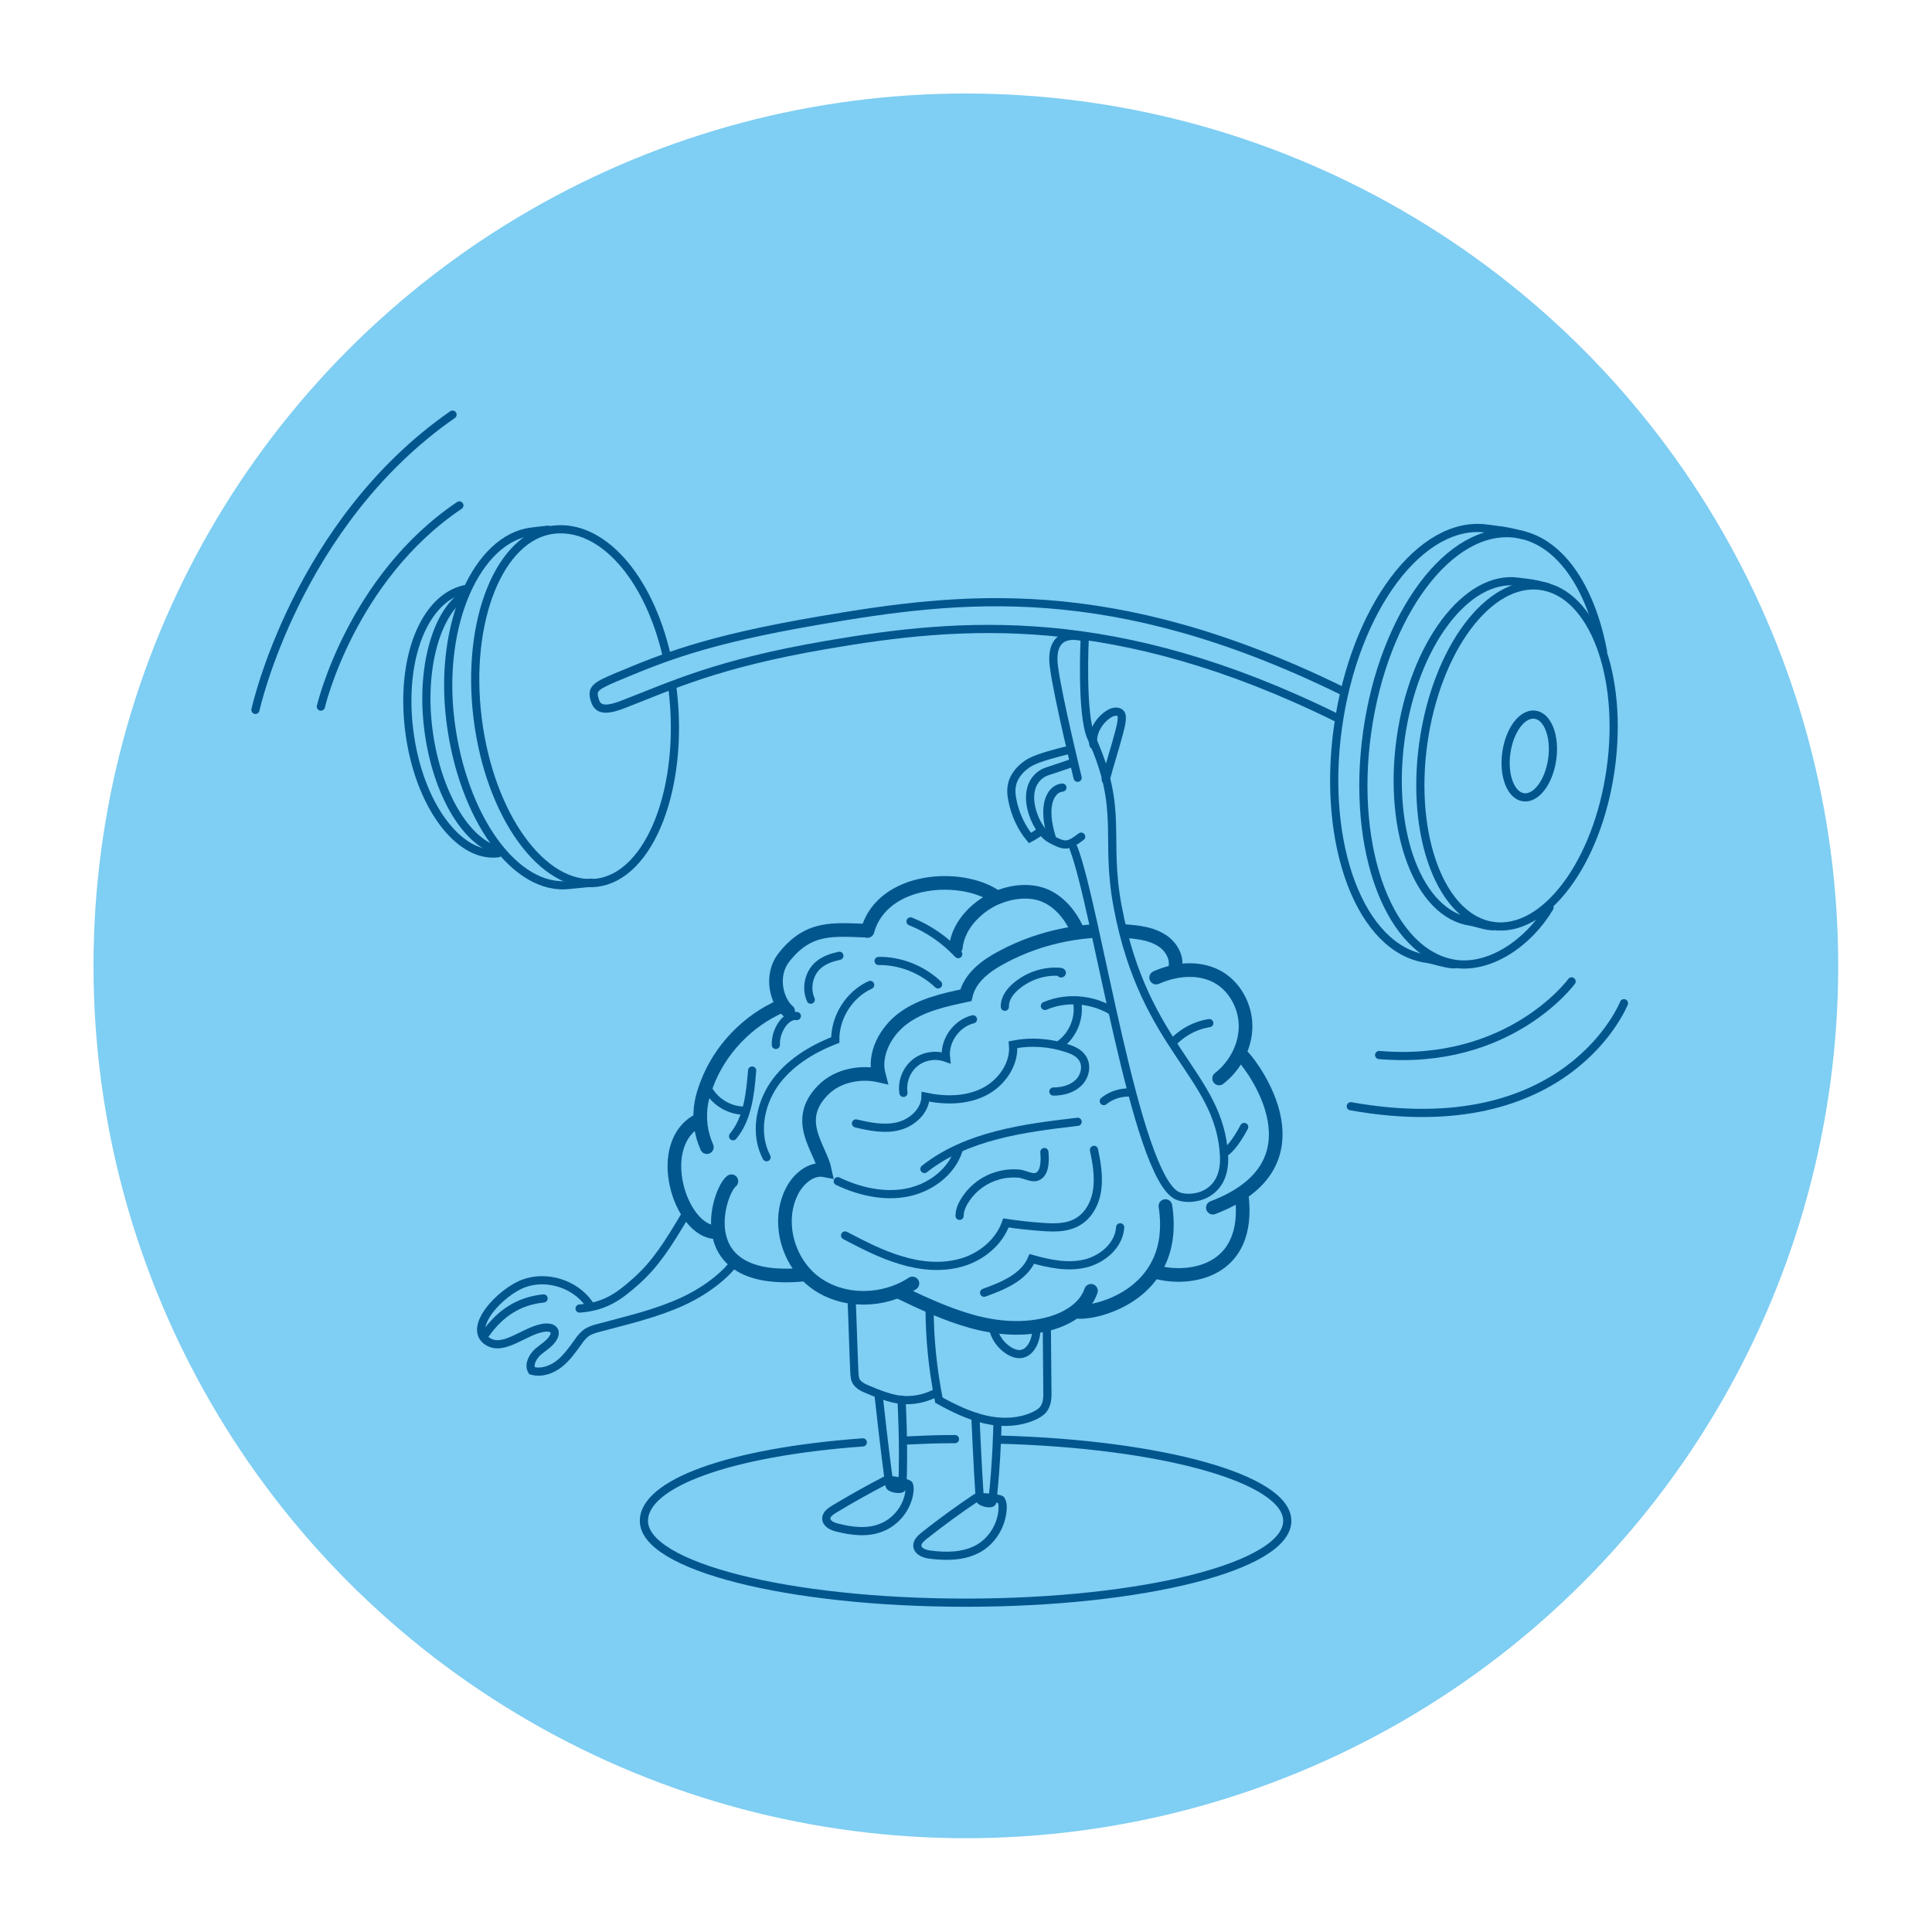 <?xml version="1.0" encoding="utf-8"?>
<!-- Generator: Adobe Illustrator 18.0.0, SVG Export Plug-In . SVG Version: 6.00 Build 0)  -->
<!DOCTYPE svg PUBLIC "-//W3C//DTD SVG 1.1//EN" "http://www.w3.org/Graphics/SVG/1.1/DTD/svg11.dtd">
<svg version="1.1" id="Layer_1" xmlns="http://www.w3.org/2000/svg" xmlns:xlink="http://www.w3.org/1999/xlink" x="0px" y="0px"
	 viewBox="0 0 708.7 708.7" enable-background="new 0 0 708.7 708.7" xml:space="preserve">
<circle fill="#7FCEF3" cx="354.3" cy="354.3" r="320"/>
<path fill="#7FCEF3" d="M394.5,251c-0.2-4.7,0-9.4,1.1-13.9c0-0.1,0-0.1,0.1-0.2c-0.1,0-0.1,0-0.2,0c-12.7-1.2-7.4,21.9-2.8,36.8
	c0.5,0.1,1.1,0.2,1.6,0.3c0.7,0.2,1.2,0.5,1.6,0.9c-0.8-5.5-2-11-1.9-16.5C394,256,394.2,253.5,394.5,251z"/>
<path fill="#7FCEF3" d="M369.3,327.9c2.4-0.1,4.6,0.1,6.8,0.7c2,0.4,3.9,0.9,5.8,1.6c-2.7-1.6-5.6-2.7-8.4-3
	C372.1,327.3,370.7,327.5,369.3,327.9z"/>
<path fill="#7FCEF3" d="M438.7,354.9c0,0.1,0,0.2,0.1,0.3c2.7,0.4,5.5,0.7,8,1.4C444.5,355.2,441.8,354.6,438.7,354.9z"/>
<path fill="none" stroke="#02568E" stroke-width="3" stroke-linecap="round" stroke-miterlimit="10" d="M366.9,528.1
	c59.2,1.6,105.3,14.3,105.3,29.8c0,16.6-52.8,30-118,30s-118-13.4-118-30c0-13.7,31.1-25.2,80.3-28.8"/>
<path fill="none" stroke="#02568E" stroke-width="3" stroke-linecap="round" stroke-miterlimit="10" d="M332.6,528.4
	c7-0.3,10.3-0.5,17.7-0.5"/>
<path fill="none" stroke="#02568E" stroke-width="5" stroke-linecap="round" stroke-miterlimit="10" d="M286.9,368.9
	c-12.6,5.4-22.9,16.1-27.7,29c-0.8,2.1-1.5,4.3-1.9,6.5c-1,5.5-0.3,11.3,2,16.4"/>
<path fill="none" stroke="#02568E" stroke-width="5" stroke-linecap="round" stroke-miterlimit="10" d="M256.7,410.7
	c-17.6,8.6-7.2,41.3,6,41.3"/>
<path fill="none" stroke="#02568E" stroke-width="5" stroke-linecap="round" stroke-miterlimit="10" d="M289.1,370.9
	c-4-3.3-7-13-1.3-20c9-11.2,17.9-9.9,30.3-9.5"/>
<path fill="none" stroke="#02568E" stroke-width="5" stroke-linecap="round" stroke-miterlimit="10" d="M318.2,341.5
	c5.5-19.8,34.8-21.3,47.2-12.5"/>
<path fill="none" stroke="#02568E" stroke-width="5" stroke-linecap="round" stroke-miterlimit="10" d="M350.6,347.6
	c1-9.3,9.1-15.7,14.6-18.1s12-3.3,17.6-1.2c5.8,2.3,10,7.5,12.5,13.2"/>
<path fill="none" stroke="#02568E" stroke-width="5" stroke-linecap="round" stroke-miterlimit="10" d="M431.2,354.5
	c0.5-3.7-1.8-7.5-5-9.5c-3.2-2.1-7-2.8-10.8-3.2c-16.4-1.7-33.3,1.5-47.8,9.3c-5.9,3.1-11.8,7.5-13.3,14c-8,1.7-16.2,3.5-22.8,8.3
	c-6.6,4.8-11.2,13.3-9.1,21.1c-5.7-1.3-14.7-0.6-20.6,5.5c-10.9,11.2-0.9,21.1,0.8,29.3c-5-1-9.8,3.1-12.1,7.7
	c-5.7,11.2-1.5,26.2,8.7,33.6c10.2,7.4,25,7.1,35.5,0.2"/>
<path fill="none" stroke="#02568E" stroke-width="5" stroke-linecap="round" stroke-miterlimit="10" d="M424.1,358.6
	c7-3.1,15.3-4,22.1-0.5c6.6,3.4,10.7,10.9,10.7,18.3c0,7.4-3.8,14.6-9.7,19.2"/>
<path fill="none" stroke="#02568E" stroke-width="5" stroke-linecap="round" stroke-miterlimit="10" d="M454.6,386.8
	c0.8,0.2,1.4,0.8,1.9,1.4c2.6,2.8,30.5,38.8-11.6,54.8"/>
<path fill="none" stroke="#02568E" stroke-width="5" stroke-linecap="round" stroke-miterlimit="10" d="M455.5,438.5
	c3.5,28.5-19.6,31.4-31.4,28.1"/>
<path fill="none" stroke="#02568E" stroke-width="5" stroke-linecap="round" stroke-miterlimit="10" d="M329.6,473.8
	c8.7,4.2,17.5,8.3,26.8,10.9s19.3,3.4,28.7,0.8c6.5-1.8,13-5.7,15.1-12"/>
<path fill="none" stroke="#02568E" stroke-width="5" stroke-linecap="round" stroke-miterlimit="10" d="M394.7,481.1
	c5.2,1.3,37.9-5.2,32.8-38.7"/>
<path fill="none" stroke="#02568E" stroke-width="3" stroke-linecap="round" stroke-miterlimit="10" d="M312.4,477
	c0.3,6.2,0.7,20.4,1,26.5c0.1,1,0.1,2,0.5,2.9c0.8,1.7,2.7,2.6,4.4,3.3c3.9,1.6,8,3.3,12.2,3.8c4.1,0.4,8.4-0.4,12.1-2.2"/>
<path fill="none" stroke="#02568E" stroke-width="3" stroke-linecap="round" stroke-miterlimit="10" d="M341,479.9
	c0,11.3,1.2,22.6,3.4,33.7c5.4,3,11,5.7,17,7.1c6,1.4,12.5,1.2,18.1-1.4c1.2-0.6,2.4-1.3,3.2-2.3c1.5-1.9,1.6-4.6,1.5-7
	c-0.1-7.8-0.1-15.7-0.2-23.5"/>
<path fill="none" stroke="#02568E" stroke-width="3" stroke-linecap="round" stroke-miterlimit="10" d="M322.3,511.9
	c0,0,2.3,21.3,4,33c0.2,1.2,4.6,1.8,4.7,0.7c0.7-15-0.3-32.2-0.3-32.2"/>
<path fill="none" stroke="#02568E" stroke-width="3" stroke-linecap="round" stroke-miterlimit="10" d="M357.8,519.7
	c0,0,0.8,18.4,1.6,30.2c0.1,1.2,4.5,2.2,4.6,1c1.7-14.9,1.9-29.1,1.9-29.1"/>
<path fill="none" stroke="#02568E" stroke-width="3" stroke-linecap="round" stroke-miterlimit="10" d="M325.1,542.9
	c-6.6,3.4-13,7-19.3,10.8c-1.2,0.8-2.6,1.7-2.7,3.2c-0.1,2,2.3,3.1,4.2,3.5c5.2,1.3,10.9,2,15.9,0c5.5-2.1,9.7-7.4,10.4-13.3
	c0.1-0.9,0.1-1.8-0.2-2.5C333,543.9,325.9,542.5,325.1,542.9z"/>
<path fill="none" stroke="#02568E" stroke-width="3" stroke-linecap="round" stroke-miterlimit="10" d="M358.1,549.4
	c-6.6,4.4-13,9.1-19.2,14c-1.2,1-2.5,2.2-2.4,3.7c0.2,2.1,2.8,3,4.9,3.2c5.7,0.7,11.8,0.7,17-2c5.6-2.9,9.3-9.1,9.4-15.4
	c0-0.9-0.1-1.9-0.6-2.7C366.7,549.5,358.8,548.9,358.1,549.4z"/>
<path fill="none" stroke="#02568E" stroke-width="5" stroke-linecap="round" stroke-miterlimit="10" d="M268.3,433.3
	c-4.7,3.5-16,38,26,34.3"/>
<path fill="none" stroke="#02568E" stroke-width="3" stroke-linecap="round" stroke-miterlimit="10" d="M259.3,398.6
	c2.4,5.3,8.1,8.9,13.9,8.8"/>
<path fill="none" stroke="#02568E" stroke-width="3" stroke-linecap="round" stroke-miterlimit="10" d="M275.9,392.7
	c-0.7,8.5-1.6,17.6-7,24.1"/>
<path fill="none" stroke="#02568E" stroke-width="3" stroke-linecap="round" stroke-miterlimit="10" d="M281.2,424.5
	c-4.4-8.3-2.6-18.9,2.7-26.7c5.3-7.7,13.7-12.9,22.5-16.3c-0.1-8.4,5.1-16.7,12.8-20.2"/>
<path fill="none" stroke="#02568E" stroke-width="3" stroke-linecap="round" stroke-miterlimit="10" d="M297.4,366.7
	c-1.9-4.3-0.7-9.8,2.9-12.8c2.1-1.8,4.9-2.7,7.6-3.3"/>
<path fill="none" stroke="#02568E" stroke-width="3" stroke-linecap="round" stroke-miterlimit="10" d="M322.3,352.5
	c8-0.1,16,3.1,21.8,8.6"/>
<path fill="none" stroke="#02568E" stroke-width="3" stroke-linecap="round" stroke-miterlimit="10" d="M284.6,383.3
	c-0.1-2.9,0.9-5.8,2.7-8.1c1.2-1.5,3.1-2.8,5-2.5"/>
<path fill="none" stroke="#02568E" stroke-width="3" stroke-linecap="round" stroke-miterlimit="10" d="M307.3,433.3
	c7.8,3.7,16.7,5.8,25.2,4.2s16.5-7.4,19.1-15.6"/>
<path fill="none" stroke="#02568E" stroke-width="3" stroke-linecap="round" stroke-miterlimit="10" d="M339.1,428.8
	c15.6-12.3,36.5-15,56.2-17.3"/>
<path fill="none" stroke="#02568E" stroke-width="3" stroke-linecap="round" stroke-miterlimit="10" d="M383.1,422.6
	c0.3,3.3,0.3,8.5-3.3,9.2c-1.6,0.3-4.4-1.2-6.1-1.3c-2.5-0.2-5,0-7.5,0.7c-4.8,1.3-9,4.3-11.8,8.4c-1.3,1.9-2.4,4.1-2.4,6.4"/>
<path fill="none" stroke="#02568E" stroke-width="3" stroke-linecap="round" stroke-miterlimit="10" d="M314,412.1
	c5.1,1.2,10.5,2.3,15.6,1c5.1-1.3,9.8-5.6,9.9-10.8c7.1,1.5,14.8,1.5,21.3-1.7c6.5-3.2,11.5-10.2,10.8-17.4
	c6.6-1.3,13.4-0.8,19.8,1.3c2.2,0.7,4.4,1.7,5.7,3.7c1.8,2.8,0.9,6.7-1.5,9c-2.4,2.3-5.8,3.2-9.2,3.2"/>
<path fill="none" stroke="#02568E" stroke-width="3" stroke-linecap="round" stroke-miterlimit="10" d="M383.3,369
	c8.9-3.8,19.9-2.3,27.4,3.8"/>
<path fill="none" stroke="#02568E" stroke-width="3" stroke-linecap="round" stroke-miterlimit="10" d="M331.4,400.9
	c-0.6-4,1-8.3,4.1-10.9c3.1-2.6,7.6-3.4,11.5-2c-0.7-6.2,3.8-12.6,9.9-14.1"/>
<path fill="none" stroke="#02568E" stroke-width="3" stroke-linecap="round" stroke-miterlimit="10" d="M395,367
	c1.4,6.1-1.4,13-6.6,16.4"/>
<path fill="none" stroke="#02568E" stroke-width="3" stroke-linecap="round" stroke-miterlimit="10" d="M368.6,369.3
	c-0.1-3,1.9-5.7,4.2-7.6c4.4-3.7,10.3-5.7,16.1-5.2c0.2,0,0.5,0.1,0.6,0.3s-0.3,0.4-0.4,0.2"/>
<path fill="none" stroke="#02568E" stroke-width="3" stroke-linecap="round" stroke-miterlimit="10" d="M414.3,383.9
	c8.3-0.1,16.4,5.6,19.3,13.4c0.7,2,1.1,4.3,0.6,6.3"/>
<path fill="none" stroke="#02568E" stroke-width="3" stroke-linecap="round" stroke-miterlimit="10" d="M310,453.2
	c6.7,3.5,13.4,7,20.6,9.1c7.2,2.2,15,2.9,22.2,0.8c7.2-2.1,13.7-7.4,16.2-14.5c4.6,0.7,9.2,1.2,13.8,1.5c4.3,0.3,8.8,0.3,12.5-1.9
	c4.2-2.4,6.6-7.2,7.2-12c0.6-4.8-0.2-9.7-1.2-14.4"/>
<path fill="none" stroke="#02568E" stroke-width="3" stroke-linecap="round" stroke-miterlimit="10" d="M361,474.2
	c6.9-2.5,14.6-5.6,17.5-12.4c6.4,1.8,13.1,3.2,19.5,1.7c6.4-1.5,12.5-6.7,12.9-13.3"/>
<path fill="none" stroke="#02568E" stroke-width="3" stroke-linecap="round" stroke-miterlimit="10" d="M427.6,410.6
	c-1.4-4.4-5.1-8-9.6-9.3s-9.5-0.3-13.1,2.6"/>
<path fill="none" stroke="#02568E" stroke-width="3" stroke-linecap="round" stroke-miterlimit="10" d="M426.5,387.5
	c3.4-6.4,9.9-11.1,17.1-12.2"/>
<path fill="none" stroke="#02568E" stroke-width="3" stroke-linecap="round" stroke-miterlimit="10" d="M334,338
	c6.6,2.6,12.6,6.8,17.5,12"/>
<path fill="none" stroke="#02568E" stroke-width="3" stroke-linecap="round" stroke-miterlimit="10" d="M434.5,418
	c10.6,9.9,15.4,7.4,21.9-4.6"/>
<path fill="none" stroke="#02568E" stroke-width="3" stroke-linecap="round" stroke-miterlimit="10" d="M117.7,259.2
	c0,0,11-47,50.8-73.8"/>
<path fill="none" stroke="#02568E" stroke-width="3" stroke-linecap="round" stroke-miterlimit="10" d="M93.7,260.4
	c0,0,15-68.5,72.3-108.3"/>
<path fill="#7FCEF3" d="M543.4,346.7c0.8-0.3,1.7-0.7,2.5-1.2c0,0,0.1-0.1,0.1-0.1c-1.4,0.5-2.9,1-4.3,1.4
	C542.2,346.8,542.8,346.8,543.4,346.7z"/>
<path fill="#7FCEF3" d="M593.7,268.7c-0.2-3-0.5-6-1-9c-0.4,3-1,6-1.8,8.9C591.8,268.3,592.9,268.3,593.7,268.7z"/>
<g>
	<path fill="none" stroke="#02568E" stroke-width="3" stroke-linecap="round" stroke-miterlimit="10" d="M490.2,263.2
		c-81-39.9-137.4-35.2-187.2-26.6c-40.2,6.9-56.6,14.9-74.5,21.8c-7.5,2.9-9.5,1.4-10.4-1.9c-1.1-3.8,0.3-4.8,7.5-7.9
		c17.5-7.3,32.8-13.8,75-21c51.9-8.9,107-15.6,191.3,25.6"/>
</g>
<path fill="none" stroke="#02568E" stroke-width="3" stroke-linecap="round" stroke-miterlimit="10" d="M246.7,252.7
	c4.4,35.8-8.1,68.7-27.8,71.1s-39.3-24.6-43.7-60.4s8.1-66.7,27.8-69.1c17.5-2.1,34.8,16.8,41.6,46.4"/>
<path fill="none" stroke="#02568E" stroke-width="3" stroke-linecap="round" stroke-miterlimit="10" d="M568.4,332.9
	c-7.8,13.1-21.8,22.4-34.4,20.7c-24-3.4-38.6-41.4-32.5-85c6.1-43.6,30.5-76.1,54.6-72.8c15.8,2.2,27.4,19.3,31.9,43.1"/>
<path fill="none" stroke="#02568E" stroke-width="3" stroke-linecap="round" stroke-miterlimit="10" d="M201,194.3l-6,0.7
	c-19.7,2.4-34.2,33.4-29.8,69.2s23.9,62.8,43.7,60.4l8-0.8"/>
<g>
	<path fill="none" stroke="#02568E" stroke-width="3" stroke-linecap="round" stroke-miterlimit="10" d="M180.9,311.4
		c-11.2-4.4-21.1-22.2-23.8-44.1c-2.7-21.7,2.7-41.3,12.3-48.5"/>
	<path fill="none" stroke="#02568E" stroke-width="3" stroke-linecap="round" stroke-miterlimit="10" d="M170.6,216.1
		c-14.8,3.2-23.8,25.1-20.5,51.8s17.9,46.9,32.6,45.1"/>
</g>
<path fill="none" stroke="#02568E" stroke-width="3" stroke-linecap="round" stroke-miterlimit="10" d="M533.7,353.7
	c-2.3,0.3-8-1.7-10.4-2c-24-3.4-38.6-41.4-32.5-85s30.5-76.1,54.6-72.8c4.8,0.7,5.9,0.5,13.3,2.4"/>
<g>
	
		<ellipse transform="matrix(0.99 0.139 -0.139 0.99 43.885 -74.607)" fill="none" stroke="#02568E" stroke-width="3" stroke-linecap="round" stroke-miterlimit="10" cx="556.7" cy="277.3" rx="34.7" ry="63"/>
	<path fill="none" stroke="#02568E" stroke-width="3" stroke-linecap="round" stroke-miterlimit="10" d="M547.7,339.7
		c-1.8,0.3-6.3-1.3-8.2-1.6c-19-2.7-30.5-32.7-25.7-67.2c4.8-34.4,24.2-60.2,43.2-57.5c3.8,0.5,4.7,0.4,10.5,1.9"/>
</g>
<g>
	
		<ellipse transform="matrix(0.99 0.139 -0.139 0.99 43.929 -75.224)" fill="none" stroke="#02568E" stroke-width="3" stroke-linecap="round" stroke-miterlimit="10" cx="561.2" cy="277.3" rx="8.5" ry="15.3"/>
</g>
<path fill="none" stroke="#02568E" stroke-width="3" stroke-linecap="round" stroke-miterlimit="10" d="M576.5,360
	c0,0-22.7,31.1-70.6,27"/>
<path fill="none" stroke="#02568E" stroke-width="3" stroke-linecap="round" stroke-miterlimit="10" d="M595.7,368
	c0,0-20.5,52-100.2,37.8"/>
<path fill="none" stroke="#02568E" stroke-width="3" stroke-linecap="round" stroke-miterlimit="10" d="M364.2,487
	c0.7,3.4,2.8,6.5,5.8,8.4c1.6,1,3.6,1.7,5.3,1.1c1.7-0.5,2.9-2,3.7-3.6c0.8-1.7,1.2-3.5,1.1-5.4"/>
<path fill="#80CEF4" stroke="#02568E" stroke-width="3" stroke-linecap="round" stroke-miterlimit="10" d="M393.8,311.1
	c8.4,21.7,22.6,120.1,38,127.5c4.6,2.2,18,0.7,17.2-14.7c-1.6-30-29.2-39-39-91.2c-4.9-25.8,2.5-35.3-9.7-62.2
	c-3.8-8.4-2.4-36.6-2.4-36.6s-13.3-4.7-11.3,10.7c1.5,11.3,8.7,40.7,8.7,40.7"/>
<path fill="none" stroke="#02568E" stroke-width="3" stroke-linecap="round" stroke-miterlimit="10" d="M396.6,306.9
	c-4.9,3.7-5.9,3.7-11.3,0.8c-5.4-2.9-12.3-18.7-2.5-24.2c1-0.6,9.9-3.2,10.9-3.9"/>
<path fill="none" stroke="#02568E" stroke-width="3" stroke-linecap="round" stroke-miterlimit="10" d="M389.7,288.9
	c-3.8,0.3-8,5.7-3.7,19"/>
<path fill="none" stroke="#02568E" stroke-width="3" stroke-linecap="round" stroke-miterlimit="10" d="M392.4,275
	c-3.6,0.9-11.3,2.8-14.5,4.6c-3.2,1.8-6,4.8-6.7,8.4c-0.4,1.9-0.2,3.8,0.2,5.7c1,5,3.2,9.8,6.4,13.7c1.2-0.6,2.4-1.4,3.6-2.2"/>
<path fill="none" stroke="#02568E" stroke-width="3" stroke-linecap="round" stroke-miterlimit="10" d="M401.1,273.2
	c-0.9-4.4,2.2-9.3,6-11.5c1.4-0.8,3.5-1.1,4.2,0.4c0.2,0.4,0.2,0.8,0.2,1.3c0,1.7-0.5,3.3-0.9,5c-1.7,6.5-3.3,11.1-5,17.6"/>
<path fill="none" stroke="#02568E" stroke-width="3" stroke-linecap="round" stroke-miterlimit="10" d="M269.6,462.8
	c-2.5,3.8-9.4,10.1-19.2,14.6s-20.4,6.9-30.8,9.7c-1.6,0.4-3.2,0.9-4.5,1.8c-1.2,0.9-2.2,2.1-3,3.3c-2.1,2.9-4.2,5.9-7,8.1
	s-6.6,3.5-10,2.5c-1.3-2.3,0.3-5.1,2.2-6.9c2-1.7,4.4-3,5.7-5.3c0.4-0.7,0.6-1.5,0.4-2.2c-0.5-1.5-2.7-1.6-4.3-1.3
	c-6.9,1.2-14.5,8.8-20.3,4.9c-7.5-5,4.9-18.1,13.3-21.2c8.4-3.1,18.7,0.1,23.9,7.4"/>
<path fill="none" stroke="#02568E" stroke-width="3" stroke-linecap="round" stroke-miterlimit="10" d="M212.6,480
	c9-0.7,14-4,20.7-10c7.1-6.3,11.7-13.5,18.2-24.5"/>
<path fill="none" stroke="#02568E" stroke-width="3" stroke-linecap="round" stroke-miterlimit="10" d="M199.4,476.3
	c-9,0.9-15.8,5.3-21.3,13"/>
</svg>
